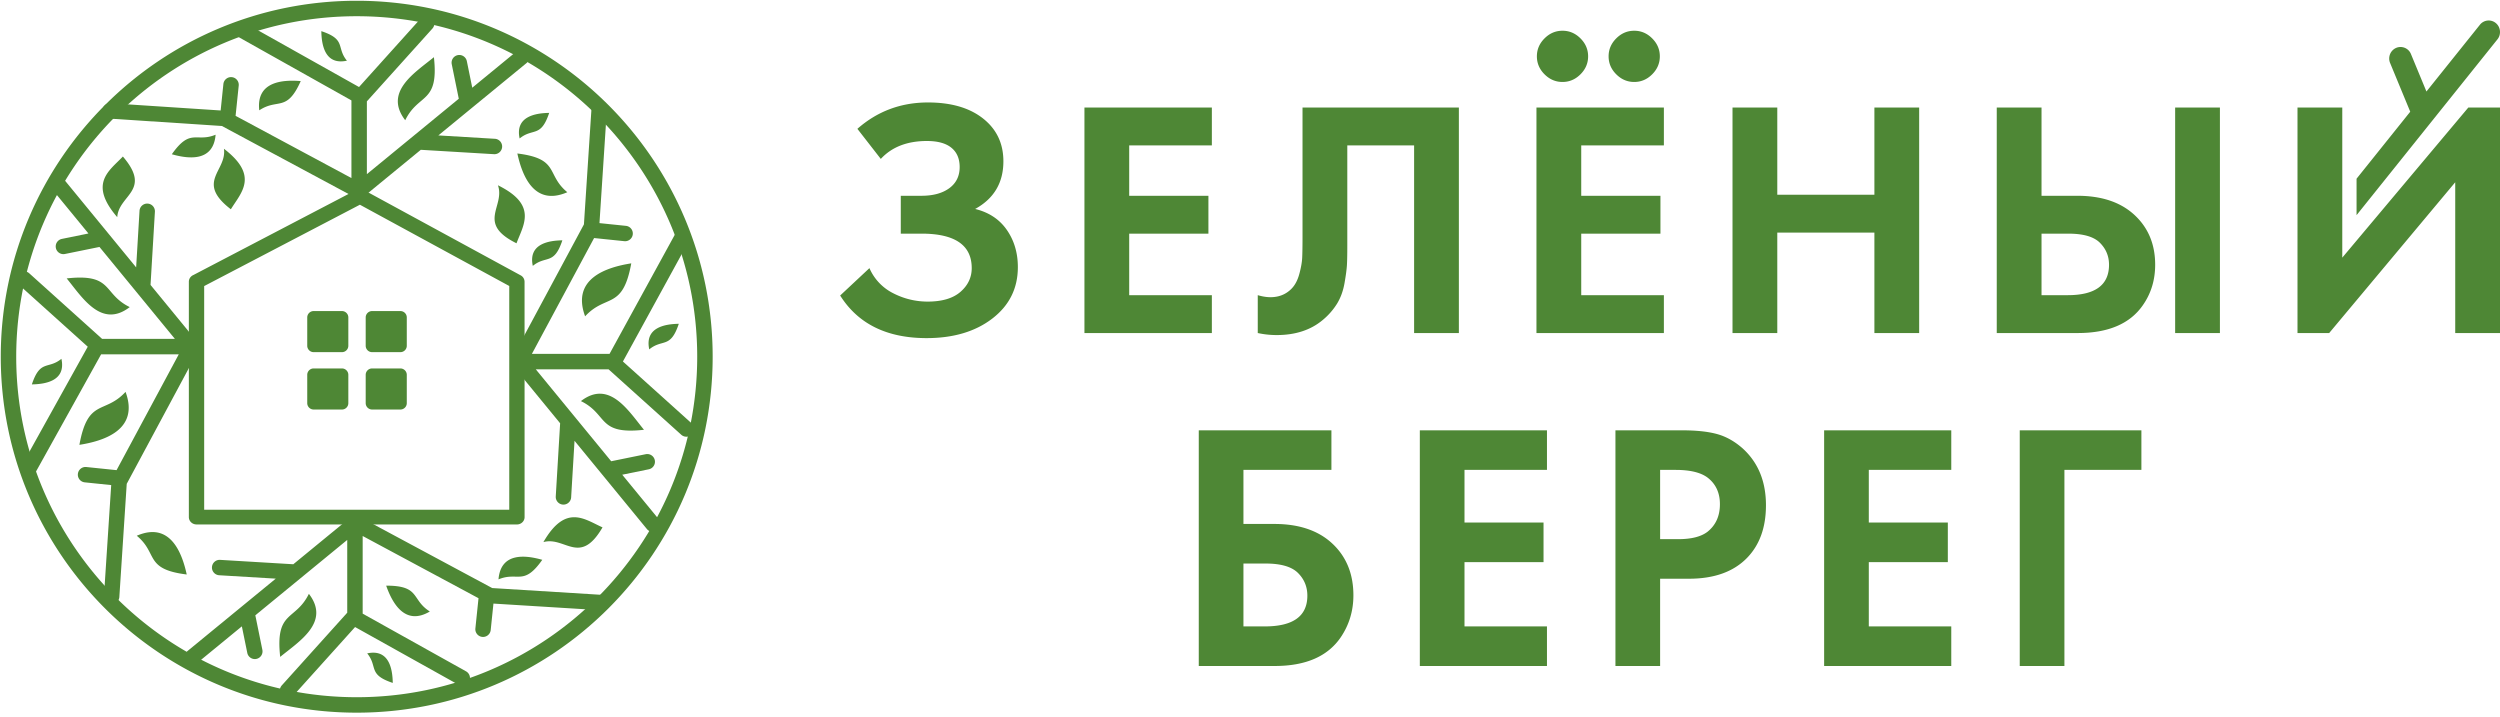 <svg width="244" height="70" fill="none" xmlns="http://www.w3.org/2000/svg"><path fill-rule="evenodd" clip-rule="evenodd" d="M209 42v3.862h-7.513V65h-4.36V42H209zm-18.556 0v3.862h-8.049V51h7.713v3.862h-7.713v6.276h8.049V65h-12.409V42h12.409zm-28.417 3.862v6.759h1.778c1.274 0 2.225-.242 2.851-.724.805-.644 1.207-1.54 1.207-2.69 0-1.127-.414-2-1.241-2.62-.671-.484-1.699-.725-3.085-.725h-1.51zM157.667 42h6.507c1.386 0 2.521.12 3.404.362.883.241 1.716.707 2.499 1.397 1.52 1.379 2.28 3.23 2.28 5.551 0 2.161-.615 3.874-1.844 5.138-1.32 1.357-3.209 2.035-5.668 2.035h-2.818V65h-4.36V42zm-6.683 0v3.862h-8.049V51h7.714v3.862h-7.714v6.276h8.049V65h-12.409V42h12.409zM121.36 55v6.138h2.079c2.773 0 4.159-1 4.159-3 0-.874-.307-1.615-.922-2.224-.615-.61-1.671-.914-3.169-.914h-2.147zM117 65V42h12.946v3.862h-8.586v5.276h3.018c2.37 0 4.238.62 5.601 1.862 1.409 1.287 2.113 2.989 2.113 5.103 0 1.518-.413 2.886-1.241 4.104-1.274 1.862-3.42 2.793-6.439 2.793H117zm107.236-54.505h4.37v14.651l12.302-14.651H244v22.01h-4.37V17.788l-12.302 14.717h-3.092v-22.01zm-11.942 0h4.37v22.01h-4.37v-22.01zm-13.041 12.308v6.006h2.554c2.689 0 4.034-.99 4.034-2.97 0-.836-.297-1.55-.891-2.145-.594-.594-1.619-.89-3.076-.89h-2.621zm-4.37 9.702v-22.01h4.37v8.613h3.495c2.331 0 4.168.604 5.513 1.814 1.389 1.254 2.084 2.893 2.084 4.917 0 1.496-.404 2.816-1.21 3.96-1.255 1.804-3.373 2.706-6.353 2.706h-7.899zm-21.42-22.01v8.514h9.478v-8.514h4.37v22.01h-4.37v-9.8h-9.478v9.8h-4.37v-22.01h4.37zm-11.068 0v3.696h-8.067v4.917h7.731v3.695h-7.731v6.006h8.067v3.696h-12.437v-22.01h12.437zm-35.269 0h15.26v22.01h-4.369V14.19h-6.521v9.767c0 .836-.011 1.463-.034 1.881-.022.418-.1 1.012-.235 1.782-.134.77-.381 1.446-.739 2.03a6.541 6.541 0 01-1.412 1.6c-1.165.968-2.655 1.452-4.471 1.452a8.644 8.644 0 01-1.848-.198v-3.696c.448.132.862.198 1.243.198.807 0 1.479-.264 2.017-.792.359-.352.622-.836.79-1.452.168-.616.263-1.144.286-1.584.022-.44.033-1.133.033-2.079V10.495zm-8.849 0v3.696h-8.067v4.917h7.731v3.695h-7.731v6.006h8.067v3.696h-12.436v-22.01h12.436zm-32.31 5.016l-2.286-2.937C85.63 10.858 87.927 10 90.57 10c2.263 0 4.056.522 5.378 1.567s1.983 2.437 1.983 4.175c0 2.09-.918 3.64-2.756 4.652 1.345.33 2.375 1.013 3.092 2.046.717 1.034 1.076 2.244 1.076 3.63 0 2.068-.83 3.74-2.487 5.016C95.198 32.362 93.058 33 90.437 33c-3.877 0-6.69-1.386-8.437-4.158l2.857-2.673a4.938 4.938 0 002.336 2.459 7.309 7.309 0 003.345.808c1.411 0 2.481-.319 3.21-.957.728-.638 1.092-1.408 1.092-2.31 0-2.244-1.636-3.366-4.907-3.366h-2.017v-3.695h2.017c1.142 0 2.05-.248 2.722-.743.672-.495 1.008-1.182 1.008-2.062 0-.814-.269-1.441-.806-1.881-.538-.44-1.334-.66-2.387-.66-1.927 0-3.428.583-4.504 1.749zm71.78-8.258C157.249 6.756 157 6.171 157 5.5c0-.671.249-1.256.747-1.753.497-.498 1.082-.747 1.753-.747.671 0 1.256.249 1.753.747.498.497.747 1.082.747 1.753 0 .671-.249 1.256-.747 1.753-.497.498-1.082.747-1.753.747-.671 0-1.256-.249-1.753-.747zm-7 0C150.249 6.756 150 6.171 150 5.5c0-.671.249-1.256.747-1.753.497-.498 1.082-.747 1.753-.747.671 0 1.256.249 1.754.747.497.497.746 1.082.746 1.753 0 .671-.249 1.256-.746 1.753-.498.498-1.083.747-1.754.747s-1.256-.249-1.753-.747z" fill="#4E8735"/><path fill-rule="evenodd" clip-rule="evenodd" d="M230 17.442l5.239-6.539-1.964-4.752a1.135 1.135 0 01.588-1.476 1.096 1.096 0 011.446.6l1.511 3.656 5.222-6.517a1.088 1.088 0 011.552-.16c.472.393.543 1.103.158 1.585l-10.35 12.916-2.06 2.57L230 21v-3.558zM34.815.075c9.593 0 18.279 3.89 24.565 10.176 6.287 6.286 10.176 14.972 10.176 24.565 0 9.593-3.889 18.278-10.176 24.564-6.286 6.287-14.972 10.176-24.565 10.176-9.592 0-18.278-3.889-24.564-10.176C3.964 53.094.075 44.41.075 34.816s3.889-18.279 10.176-24.565C16.537 3.964 25.223.075 34.815.075zm23.5 11.242c-6.014-6.014-14.322-9.734-23.5-9.734-9.176 0-17.485 3.72-23.499 9.734-6.013 6.013-9.733 14.322-9.733 23.499 0 9.176 3.72 17.485 9.733 23.499 6.014 6.013 14.322 9.733 23.5 9.733 9.176 0 17.485-3.72 23.498-9.733 6.014-6.014 9.734-14.322 9.734-23.5 0-9.176-3.72-17.485-9.734-23.498z" fill="#4E8735"/><path fill-rule="evenodd" clip-rule="evenodd" d="M10.693 11.577a.752.752 0 01.095-1.502l10.748.707.268-2.592a.752.752 0 011.496.153l-.307 2.964L34.3 17.379V9.8L23.108 3.519a.751.751 0 11.73-1.313l11.203 6.288 6.044-6.716a.753.753 0 011.119 1.008l-6.397 7.107v7.103l8.97-7.358-.687-3.37a.751.751 0 011.473-.3l.529 2.593L50.431 5a.751.751 0 01.954 1.16l-8.603 7.056 5.519.33a.752.752 0 01-.089 1.502l-7.142-.427-5.377 4.41a.748.748 0 01-.416.323.751.751 0 01-1.004-.282l-12.615-6.775-10.966-.721z" fill="#4E8735"/><path fill-rule="evenodd" clip-rule="evenodd" d="M39.55 11.734c-2.135-2.775.97-4.652 2.8-6.154.504 4.574-1.49 3.477-2.8 6.154zm-14.245-.967c-.322-2.846 2.335-2.996 4.047-2.853-1.374 3.077-2.228 1.646-4.047 2.853zm-3.45 3.751c3.456 2.647 1.678 4.275.676 5.907-3.486-2.686-.364-3.732-.676-5.907zm12.004-8.595c-2.158.465-2.476-1.56-2.497-2.883 2.464.817 1.433 1.582 2.497 2.883zm-12.816 7.225c-.22 2.698-2.712 2.352-4.273 1.907 1.835-2.602 2.367-1.12 4.273-1.907zm-9.396 45.137a.753.753 0 01-1.502-.094l.708-10.847-2.592-.268a.752.752 0 01.153-1.496l2.963.306 6.072-11.306H9.87L3.446 46.144a.752.752 0 01-1.313-.73l6.431-11.575-6.715-6.044a.753.753 0 011.007-1.12l7.107 6.397h7.104l-7.358-8.97-3.37.687a.751.751 0 01-.3-1.472l2.592-.529-3.56-4.34a.751.751 0 011.16-.954l7.056 8.602.33-5.518a.752.752 0 011.502.089l-.427 7.142 4.41 5.377a.75.75 0 01.323.415.751.751 0 01-.282 1.005l-6.774 12.615-.722 11.064z" fill="#4E8735"/><path fill-rule="evenodd" clip-rule="evenodd" d="M12.662 29.972c-2.775 2.136-4.652-.97-6.154-2.799 4.573-.505 3.477 1.49 6.154 2.8zm-.408 8.274c1.371 3.724-2.155 4.8-4.505 5.171.835-4.592 2.456-2.948 4.505-5.17zm-.811-17.05c-2.84-3.3-.766-4.53.55-5.92 2.861 3.343-.409 3.727-.55 5.92zM5.994 35.02c.465 2.158-1.56 2.476-2.884 2.497.818-2.464 1.582-1.432 2.884-2.497zm7.355 17.269c3.274-1.422 4.421 1.69 4.875 3.781-4.167-.515-2.774-2.054-4.875-3.781zm45.489 5.774a.752.752 0 01-.094 1.502L48.16 58.91l-.268 2.592a.752.752 0 01-1.496-.153l.307-2.963-11.306-6.072v7.578l10.108 5.641a.752.752 0 01-.73 1.314l-10.12-5.648-6.044 6.715a.753.753 0 01-1.119-1.007L33.89 59.8v-7.104l-8.97 7.358.687 3.37a.751.751 0 01-1.472.3l-.53-2.592-4.34 3.56a.751.751 0 01-.954-1.16l8.603-7.057-5.519-.33a.752.752 0 01.089-1.502l7.142.428 5.378-4.411a.75.75 0 01.415-.323.751.751 0 011.005.283l12.614 6.774 10.8.669z" fill="#4E8735"/><path fill-rule="evenodd" clip-rule="evenodd" d="M30.147 57.958c2.135 2.775-.97 4.652-2.8 6.154-.504-4.573 1.49-3.476 2.8-6.154zm11.804 1.724c-2.465 1.46-3.69-.902-4.26-2.522 3.369-.008 2.414 1.357 4.26 2.522zm11.085-6.772c2.175-3.771 4.021-2.22 5.77-1.438-2.21 3.805-3.654.846-5.77 1.438zM35.838 63.77c2.157-.466 2.475 1.56 2.496 2.883-2.463-.818-1.432-1.582-2.496-2.884zm12.816-7.226c.221-2.698 2.712-2.351 4.273-1.906-1.835 2.602-2.366 1.12-4.273 1.907zm9.06-45.709a.752.752 0 011.502.094l-.708 10.847 2.592.268a.752.752 0 01-.153 1.496l-2.963-.307-6.072 11.307h7.578l6.434-11.747a.751.751 0 011.313.73l-6.44 11.758 6.715 6.044a.753.753 0 01-1.007 1.119l-7.107-6.397h-7.104l7.358 8.97 3.37-.687a.751.751 0 01.3 1.473l-2.592.529 3.56 4.34a.751.751 0 11-1.16.954l-7.056-8.603-.33 5.519a.752.752 0 01-1.502-.089l.427-7.142-4.41-5.377a.749.749 0 01-.324-.415.751.751 0 01.283-1.005l6.774-12.615.722-11.064z" fill="#4E8735"/><path fill-rule="evenodd" clip-rule="evenodd" d="M56.698 39.147c2.775-2.135 4.652.971 6.154 2.8-4.573.505-3.476-1.49-6.154-2.8zm.409-8.273c-1.37-3.724 2.155-4.8 4.505-5.171-.835 4.592-2.456 2.948-4.505 5.17zm-8.509-12.791c3.905 1.923 2.479 3.867 1.813 5.662-3.943-1.955-1.084-3.59-1.813-5.662zM63.367 34.1c-.465-2.158 1.56-2.476 2.883-2.497-.817 2.463-1.582 1.432-2.883 2.496zM55.37 18.76c-3.275 1.423-4.422-1.689-4.876-3.78 4.167.514 2.774 2.054 4.875 3.78zm-4.654-5.245c-.464-2.158 1.56-2.476 2.884-2.497-.818 2.464-1.582 1.432-2.884 2.497zm1.286 12.436c-.464-2.157 1.561-2.475 2.884-2.496-.817 2.463-1.582 1.432-2.884 2.496zM50.45 51.186H19.18c-.413 0-.748-.321-.748-.718v-22.97c0-.295.184-.548.448-.659l15.898-8.305a.771.771 0 01.724.007l15.317 8.334a.71.71 0 01.377.622L51.2 50.47c0 .396-.335.718-.748.718zm-30.523-1.435h29.776V27.913l-14.577-7.932-15.199 7.94v21.83z" fill="#4E8735"/><path fill-rule="evenodd" clip-rule="evenodd" d="M30.61 30.36h2.764c.343 0 .623.28.623.623v2.764c0 .343-.28.623-.623.623h-2.763a.625.625 0 01-.624-.623v-2.764c0-.343.28-.623.624-.623zm5.706 0h2.763c.343 0 .623.28.623.623v2.764c0 .343-.28.623-.623.623h-2.763a.625.625 0 01-.624-.623v-2.764c0-.343.28-.623.624-.623zm-5.706 5.6h2.764c.343 0 .623.28.623.623v2.764c0 .343-.28.623-.623.623h-2.763a.625.625 0 01-.624-.623v-2.764c0-.343.28-.623.624-.623zm5.706 0h2.763c.343 0 .623.28.623.623v2.764c0 .343-.28.623-.623.623h-2.763a.625.625 0 01-.624-.623v-2.764c0-.343.28-.623.624-.623z" fill="#4E8735"/></svg>